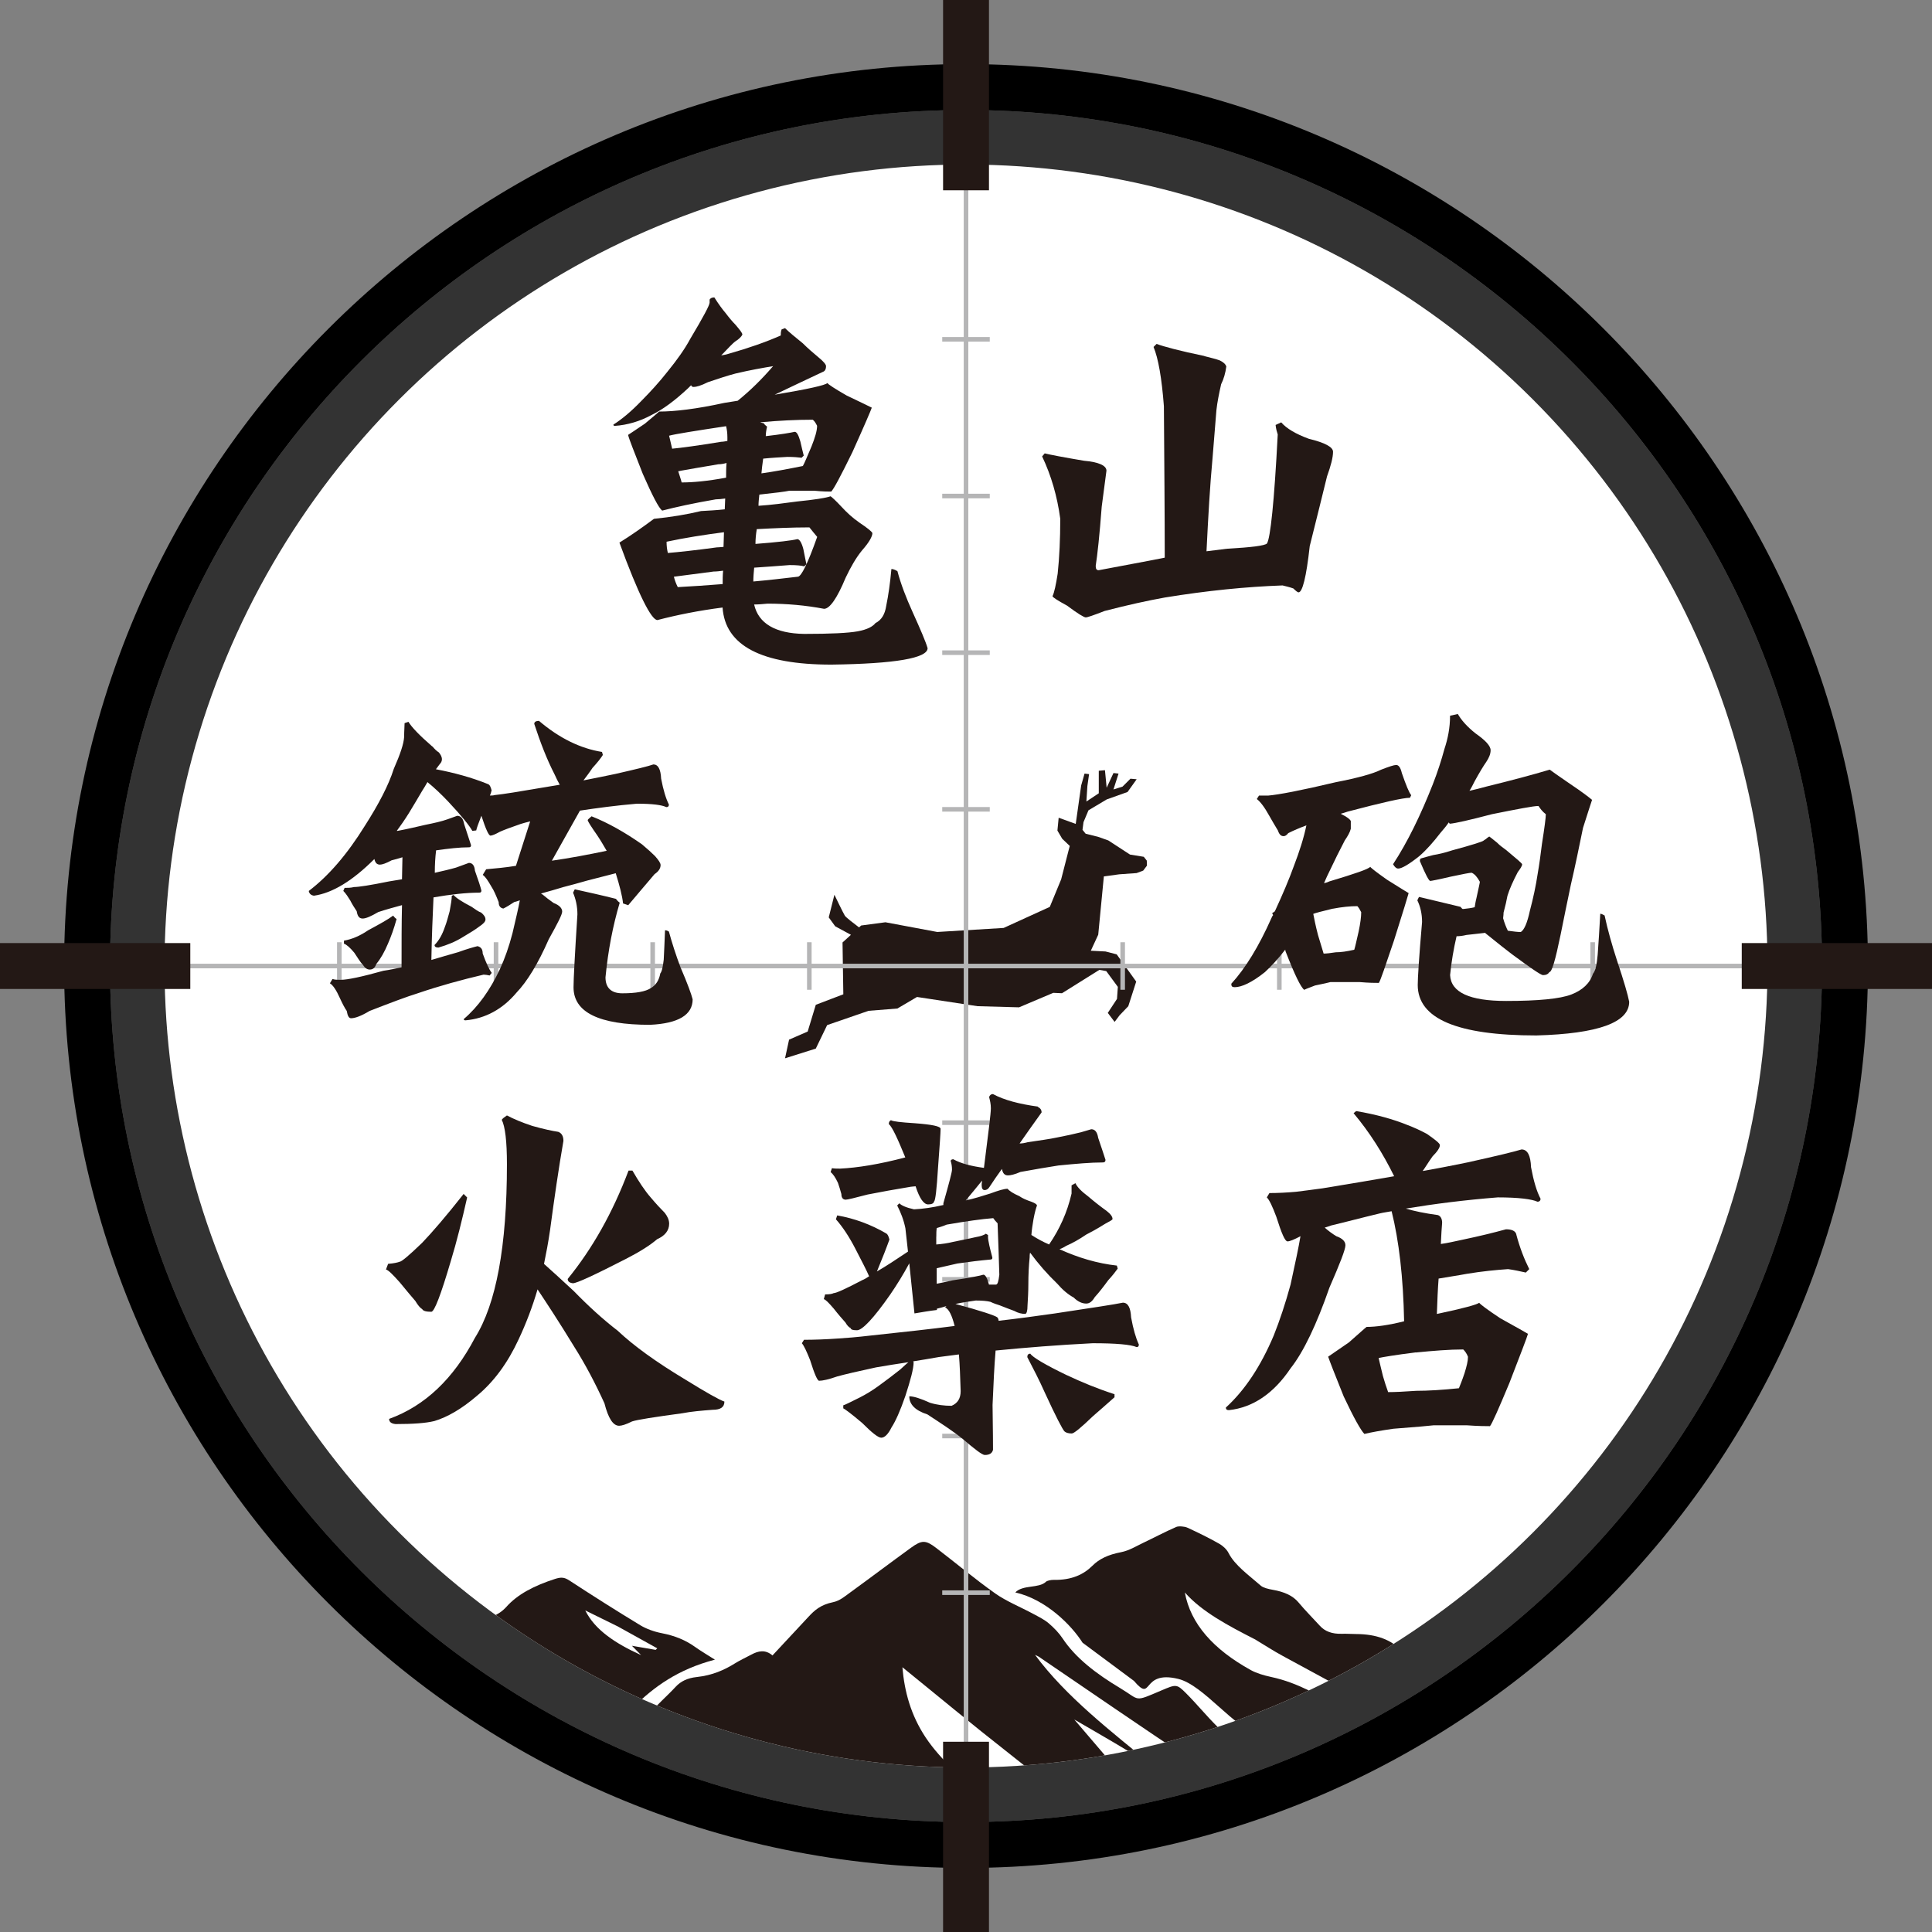 <?xml version="1.0" encoding="UTF-8"?>
<svg id="_レイヤー_2" data-name="レイヤー 2" xmlns="http://www.w3.org/2000/svg" xmlns:xlink="http://www.w3.org/1999/xlink" viewBox="0 0 388.13 388.13">
  <rect x="0" y="0" width="388.13" height="388.13" fill="#808080" stroke="none"/>
  <defs>
    <style>
      .cls-1 {
        clip-path: url(#clippath);
      }

      .cls-2 {
        fill: none;
      }

      .cls-2, .cls-3, .cls-4, .cls-5, .cls-6, .cls-7 {
        stroke-width: 0px;
      }

      .cls-3 {
        fill: #333;
      }

      .cls-4 {
        fill: #231815;
      }

      .cls-5 {
        fill: #000;
      }

      .cls-6 {
        fill: #b5b5b6;
      }

      .cls-7 {
        fill: #fff;
      }
    </style>
    <clipPath id="clippath">
      <circle class="cls-2" cx="194.07" cy="194.07" r="161.01" transform="translate(-80.39 194.07) rotate(-45)"/>
    </clipPath>
  </defs>
  <g id="_レイヤー_1-2" data-name="レイヤー 1">
    <g>
      <path class="cls-3" d="M194.07,22.1C99.24,22.1,22.1,99.24,22.1,194.07s77.14,171.97,171.97,171.97,171.97-77.14,171.97-171.97S288.89,22.1,194.07,22.1Z"/>
      <path class="cls-5" d="M194.07,12.88C94.16,12.88,12.88,94.16,12.88,194.07s81.28,181.19,181.19,181.19,181.19-81.28,181.19-181.19S293.98,12.88,194.07,12.88ZM22.1,194.07C22.1,99.24,99.24,22.1,194.07,22.1s171.97,77.14,171.97,171.97-77.14,171.97-171.97,171.97S22.1,288.89,22.1,194.07Z"/>
      <circle class="cls-7" cx="194.07" cy="194.07" r="161.01" transform="translate(-80.39 194.07) rotate(-45)"/>
      <g class="cls-1">
        <g>
          <path class="cls-4" d="M223.07,353.87c5.86,8.01,14.57,14.71,23.5,21.34-8.88-3.08-17.54-6.34-25.52-10.26-7.4-3.64-12.8-8.37-18.57-12.88-7.16-5.6-14.04-11.34-21.19-17.13.41,4.88,1.68,9.61,4.69,14.14,3.03,4.54,7.68,8.47,12.22,12.52-3.26-1.04-6.52-2.08-9.77-3.11-.03,1.72,2.15,5.03,5.25,6.89,4.79,2.87,9.68,5.71,14.92,8.27,7.42,3.62,15.19,6.96,22.81,10.43.76.34,1.5.71,2.07,1.25-5.83-1.88-11.65-3.77-18.04-5.83,2.07,1.2,3.7,2.18,5.4,3.11,1.77.97,3.58,1.91,5.44,2.82,1.84.89,3.76,1.73,5.48,2.78-4.28-1.19-8.68-2.23-12.81-3.6-9.93-3.3-20.04-6.45-29.5-10.21-9.37-3.72-17.04-8.72-23.38-14.44-.06-.06-.21-.08-.72-.26,1.33,3.65,1.19,7.31,5.83,10.13,2.81,1.71,4.91,3.87,7.46,5.76,5.24,3.88,11.69,6.93,18.11,9.98.53.25,1.06.5,1.47.95-1.91-.4-3.83-.77-5.72-1.2-12.09-2.72-23.98-5.69-34.54-10.36-1.16-.51-1.92-.47-3.13.09-3.98,1.84-8.12,3.55-12.2,5.5,3.6-.4,7.19-.81,11.3-1.26,5.35,6.58,13.21,12.17,22.85,16.92-5.01-.92-10.01-1.85-15.02-2.75-12.97-2.34-25.96-4.65-38.92-7-1.38-.25-2.53-.16-3.83.27-3.51,1.17-7.12,2.21-10.66,3.34-.98.32-1.6.19-2.51-.18-6.54-2.66-12.99-5.42-19.78-7.81-4.42-1.56-9.37-2.55-14.22-3.83,1.13-.37,2.25-.78,3.42-1.12,8.63-2.51,14.99-6.61,20.68-11.2,3.73-3.02,7.36-6.1,11.44-8.93,1.96-1.36,4.64-2.54,7.37-3.21,7.33-1.79,11.96-5.09,15.47-9.25,1.65-1.96,3.76-3.77,5.54-5.69.98-1.06,2.32-1.74,4.22-1.94,3.15-.34,5.55-1.42,7.73-2.78.99-.62,2.15-1.14,3.22-1.72,1.41-.76,2.8-1.08,4.26.16,2.47-2.65,4.85-5.21,7.24-7.77,1.18-1.27,2.4-2.41,4.94-2.93,1.33-.27,2.39-1.19,3.38-1.91,4.12-2.99,8.14-6.03,12.26-9.02,2.18-1.58,2.95-1.58,5.04.02,4,3.05,7.75,6.23,11.92,9.18,2.18,1.54,5.06,2.71,7.59,4.07,1.1.59,2.28,1.18,3.12,1.9,1.1.94,2.08,1.97,2.8,3.05,2.59,3.91,6.74,7.1,11.58,9.99,4.07,2.44,2.63,2.85,8.27.45,2.92-1.24,3.06-1.32,4.92.54,2.2,2.2,4.07,4.52,6.28,6.71.77.76,1.97,1.46,3.23,1.92,2.26.82,4.75,1.4,7.09,2.13,3.2,1,5.52,2.52,6.75,4.63.11.2.28.38.4.58,1.63,2.63,4.38,4.57,8.83,5.47,2.08.42,3.67,1.24,4.68,2.45,4.87,5.82,13.1,9.06,22.65,11.27,3.33.77,6.69,1.47,10.57,2.32-3.21.79-5.92,1.36-8.49,2.11-5.06,1.49-10.07,3.04-15.02,4.66-1.13.37-1.81.36-2.85-.05-7.68-3.08-13.78-7.22-20.29-11.11-5.31-3.16-8.29-7.18-11.97-10.96-2.97-3.05-6.47-5.83-10.42-8.44-10.47-6.93-20.69-14-31.01-21.01-.12-.08-.28-.14-.74-.36,6.19,8.37,15.17,15.29,23.83,22.4-2.7-1.62-5.38-3.25-8.09-4.85-2.78-1.64-5.6-3.26-7.86-4.57,2.13,2.49,4.66,5.45,7.25,8.48Z"/>
          <path class="cls-4" d="M306.05,342.62c-3.56-3.04-8.65-4.41-14.38-5.1-3.09-.37-5.41-1.46-7.14-3.05-1.02-.93-2.03-1.88-2.95-2.85-2.05-2.16-5.01-3.33-9.11-3.35-.95,0-1.9-.08-2.84-.05-2.06.07-3.47-.51-4.46-1.59-1.42-1.56-2.96-3.09-4.29-4.69-1.13-1.37-2.85-2.15-5.2-2.56-.86-.15-1.9-.4-2.37-.81-2.4-2.11-5.22-4.06-6.51-6.6-.35-.68-1.05-1.38-1.9-1.86-2.02-1.15-4.18-2.21-6.39-3.22-.53-.24-1.72-.34-2.19-.14-2.3,1-4.44,2.15-6.68,3.21-1.43.68-2.8,1.55-4.44,1.87-2.57.49-4.37,1.35-5.74,2.72-1.77,1.77-4.19,2.91-7.79,2.84-.53-.01-1.31.15-1.56.39-1.42,1.36-4.62.54-6.14,2.13,6.2,1.42,11.3,6.61,13.51,10.1l10.32,7.67c3.91,4.57,1.31-2.23,8.89-.4,5.21,1.26,11.32,10.1,16.56,11.31.42.1,11.89,1.71,12.31,1.64,2.31-.35,4.6-.75,6.95-1.14-3.21-2.43-6.33-4.79-9.45-7.15.1-.07.2-.13.3-.2,2.08.41,4.16.82,6.24,1.24-4.61-2.19-8.6-4.88-14.26-6.09-1.44-.31-2.93-.75-4.05-1.37-7.52-4.16-12.12-9.3-13.26-15.6,3.4,3.87,8.67,6.65,14.13,9.44,1.9,1.14,3.62,2.27,5.5,3.29,8.51,4.64,17.06,9.25,25.64,13.85.55.3,1.55.59,2.14.48,2.99-.55,5.92-1.23,9.09-1.91-2.73-1.76-5.27-3.4-7.96-5.12.81.28,1.5.51,2.16.76,2.94,1.11,5.85,2.24,8.81,3.33.66.24,1.55.49,2.23.41,2.33-.28,4.62-.71,7.06-1.11-.36-.31-.58-.51-.81-.71Z"/>
          <path class="cls-4" d="M101.64,322.91c2.3-2.64,5.73-4.37,9.83-5.7,1.24-.4,1.89-.36,2.88.28,4.69,3.06,9.44,6.08,14.31,9.03,1.16.7,2.73,1.28,4.29,1.58,2.69.52,4.82,1.43,6.63,2.72,1.22.87,2.58,1.67,4.04,2.6-7.44,1.94-12.31,5.51-16.34,9.52-10.78-2.22-16.72-7.18-20.72-13.33-.91,4.07-.98,8.1,1.27,11.92.93,1.57,2.94,2.96,4.81,4.23,1.85,1.26,4.14,2.26,6.15,3.33-5.46,4.53-12.25,7.1-19.76,9.14-2.77.75-5.23,1-8.07.36-2.45-.54-5.02-.88-7.99-1.39,9.66-2.85,10.45-8.14,11.23-13.58-2.01,1.89-3.8,3.68-5.76,5.41-3.43,3.01-7.85,5.29-13.58,6.45-.94.19-2.12.24-3.07.08-9.3-1.6-18.57-3.25-27.95-4.91.76-.36,1.7-.78,2.59-1.23,2.19-1.11,4.45-2.19,6.53-3.38,1.79-1.02,3.78-1.64,6.19-1.58,3.07.08,5.23-.83,7.15-2.18,3.2-2.26,6.47-4.49,9.76-6.7,1.09-.74,2.31-1.41,3.55-2.05,1.22-.64,2.56-.95,4-.18,1.18.64,1.86.05,2.44-.46,2.3-2.01,4.51-4.06,6.86-6.05.58-.49,1.51-.98,2.42-1.12,2.7-.43,4.85-1.22,6.31-2.82ZM123.94,326.66c-2.12-1.04-4.24-2.08-6.36-3.13,1.91,3.9,6.09,6.66,11.21,8.97-.57-.58-1.13-1.15-1.84-1.87,1.76.3,3.27.56,4.77.82l.32-.31c-2.63-1.45-5.26-2.91-8.1-4.49Z"/>
        </g>
      </g>
      <path class="cls-4" d="M158.52,208.86l3.74-1.63,1.63-5.37,5.53-2.11-.16-10.41,1.69-1.54-3.16-1.71-1.3-1.79,1.14-4.55s1.79,3.74,2.11,4.23c.24.35,1.93,1.65,2.84,2.33l.42-.38,4.88-.65,10.41,1.95,13.34-.81,9.27-4.23,2.28-5.53,1.46-5.69.27-1.02-1.52-1.45-.96-1.64.25-2.58,3.43,1.24,1.09-7.72.68-2.39.91.11-.34,2.39-.2,3.11,2.49-1.65v-4.53s1.24-.11,1.24-.11l.34,3.53,1.37-2.96,1.02.11-1.02,3.19,1.82-.57,1.59-1.59,1.25.11-1.83,2.56-4.18,1.49-3.67,2.19-1,2.38-.2,1.54.63.78,2.57.65,1.98.7,4.36,2.84,2.77.45.6.76.04,1.01-.75,1-1.33.5-3.5.25-3.08.42-1.13,11.71-1.49,3.22,2.95.15,2.25.58,3.92,5.47-1.59,4.94-1.75,1.83-1,1.33-1.37-1.81,1.85-2.81.17-2.42-2.33-3.17-1.38-.25-7.51,4.7-1.75-.08-6.88,2.91-8.34-.23-12.16-1.85-3.94,2.32-5.79.46-8.32,2.87-2.28,4.72-6.18,1.95.81-3.74Z"/>
      <g>
        <rect class="cls-6" x="33.05" y="193.61" width="322.03" height=".92"/>
        <g>
          <rect class="cls-6" x="319.5" y="189.29" width=".92" height="9.55"/>
          <rect class="cls-6" x="288.03" y="189.29" width=".92" height="9.55"/>
          <rect class="cls-6" x="256.55" y="189.29" width=".92" height="9.55"/>
          <rect class="cls-6" x="225.08" y="189.29" width=".92" height="9.55"/>
          <rect class="cls-6" x="162.13" y="189.29" width=".92" height="9.55"/>
          <rect class="cls-6" x="130.66" y="189.29" width=".92" height="9.55"/>
          <rect class="cls-6" x="99.19" y="189.29" width=".92" height="9.55"/>
          <rect class="cls-6" x="67.71" y="189.29" width=".92" height="9.55"/>
        </g>
      </g>
      <g>
        <rect class="cls-6" x="193.61" y="33.05" width=".92" height="322.02"/>
        <g>
          <rect class="cls-6" x="189.29" y="319.5" width="9.55" height=".92"/>
          <rect class="cls-6" x="189.29" y="288.03" width="9.55" height=".92"/>
          <rect class="cls-6" x="189.29" y="256.55" width="9.55" height=".92"/>
          <rect class="cls-6" x="189.29" y="225.08" width="9.55" height=".92"/>
          <rect class="cls-6" x="189.29" y="162.13" width="9.55" height=".92"/>
          <rect class="cls-6" x="189.29" y="130.66" width="9.55" height=".92"/>
          <rect class="cls-6" x="189.29" y="99.19" width="9.55" height=".92"/>
          <rect class="cls-6" x="189.29" y="67.71" width="9.55" height=".92"/>
        </g>
      </g>
      <g>
        <path class="cls-4" d="M152.55,99.35c-.09.87-.17,1.56-.17,2.26,2.6-.17,5.2-.52,7.8-.87,3.47-.35,5.72-.7,6.68-1.04.26.17,1.04.87,2.25,2.17,1.04,1.13,2.17,2.17,3.55,3.13,1.56,1.04,2.43,1.74,2.6,2.09,0,.7-.69,1.91-2.08,3.48-1.21,1.48-2.25,3.3-3.29,5.48-1.73,4.17-3.21,6.26-4.34,6.26-3.64-.7-7.46-1.04-11.36-1.04-.95.09-1.82.17-2.69.17.87,3.82,4.25,5.82,10.06,5.91,5.29,0,8.84-.17,10.75-.52,1.91-.35,3.03-.96,3.56-1.65,1.21-.61,1.91-1.74,2.17-3.48.43-2.09.78-4.52,1.04-7.39.35,0,.78.17,1.21.44.69,2.61,1.73,5.3,3.03,8.17,1.65,3.65,2.69,6.08,3.03,7.3,0,2-6.5,3.13-19.34,3.3-14.05,0-21.33-3.82-21.85-11.47-4.77.61-9.1,1.48-13.09,2.52-1.21,0-3.82-5.13-7.63-15.56,2.25-1.39,4.6-3.04,6.94-4.78,3.47-.35,6.59-.87,9.45-1.56,1.56-.09,3.21-.17,4.77-.35,0-.7.09-1.48.09-2.17-.69.09-1.39.17-1.91.17-4.51.78-8.06,1.56-10.75,2.26-.69-.52-1.99-3.04-3.9-7.39-1.73-4.43-2.78-7.04-2.95-7.82.43-.26,1.56-1.04,3.38-2.26,1.65-1.39,2.6-2.17,2.86-2.43,3.12,0,7.54-.52,13.09-1.74.87-.17,1.82-.26,2.69-.43,2.6-2.09,4.94-4.43,7.11-6.95-2.08.35-4.59.78-7.54,1.48-1.65.43-3.47,1.04-5.55,1.74-1.39.7-2.34.96-2.86.96-.26,0-.43-.09-.52-.35-.26.26-.43.43-.61.61-2.6,2.43-5.03,4.26-7.37,5.39-2.25,1.22-4.77,2-7.37,2.17-.17,0-.26-.09-.26-.26,1.65-1.04,3.56-2.61,5.64-4.78,1.82-1.83,3.56-3.74,5.2-5.82,1.91-2.35,3.47-4.52,4.59-6.61,2.6-4.35,3.9-6.78,3.9-7.3v-.61c.17-.26.43-.43.95-.43.87,1.39,1.65,2.43,2.25,3.13.78,1.04,1.47,1.83,1.99,2.35.87,1.04,1.39,1.65,1.39,2-.17.35-.61.87-1.47,1.39-.35.26-1.3,1.22-2.78,2.78.52-.09,1.04-.17,1.56-.35,3.99-1.13,7.46-2.35,10.4-3.65,0-.35,0-.7.17-1.22l.69-.26c.87.87,2.08,1.83,3.56,3.04,1.04,1.04,2.17,2,3.21,2.87.95.78,1.47,1.39,1.47,1.74,0,.52-.17.87-.43,1.04-3.47,1.65-6.68,3.13-9.54,4.52-.17.09-.35.17-.35.17,6.68-1.13,10.23-1.91,10.58-2.35.17.26,1.47,1.13,3.9,2.52,2.95,1.39,4.68,2.26,5.03,2.43-.17.52-1.47,3.56-3.9,8.95-2.34,4.78-3.73,7.39-4.25,7.91-.52,0-1.65,0-3.38-.17h-5.03c-.78.17-2.78.43-6.07.78ZM145.44,106.92c-3.99.52-7.89,1.13-11.53,1.91,0,.87.09,1.56.26,2.26,2.08-.17,5.38-.52,9.88-1.13.52,0,.95-.09,1.3-.09,0-.87.09-1.91.09-2.96ZM144.92,88.75c.35,0,.78-.09,1.21-.17v-.7c0-.87-.09-1.56-.26-2.26-6.33.96-10.14,1.56-11.45,1.91.17.7.35,1.56.61,2.61,1.82-.17,5.12-.61,9.88-1.39ZM145.27,114.65c-.69.09-1.3.17-1.91.17-3.3.43-5.9.78-7.98,1.04.17.7.43,1.39.78,2.09,2.95-.17,5.9-.35,9.02-.61,0-.87,0-1.74.09-2.69ZM145.96,93.01c-.61.17-1.13.26-1.65.26-3.12.52-5.64.96-7.54,1.3-.26.09-.43.09-.52.09.26.87.52,1.56.69,2.26,2.25,0,5.2-.26,8.93-.96,0-.96,0-1.91.09-2.96ZM152.03,106.31c-.17,1.04-.26,2-.26,2.96,4.6-.35,7.37-.7,8.41-.96.43,0,.87.7,1.21,2,.26,1.22.43,2.26.61,3.04l-.43.43c-.61-.17-1.56-.26-2.95-.26-2.17.17-4.51.35-7.11.52-.09.96-.17,1.91-.17,2.78,2.95-.26,5.98-.61,8.93-.96.69,0,1.99-2.61,3.9-8-.43-.52-.95-1.13-1.56-1.91-3.64,0-7.2.17-10.58.35ZM152.72,84.84c.26.09.52.17.69.17.17.26.43.52.69.7-.17.7-.26,1.39-.26,1.91,3.12-.35,5.03-.69,5.81-.87.43,0,.78.7,1.13,1.91.26,1.22.52,2.17.69,2.87l-.43.43c-.69-.09-1.65-.17-2.86-.17-1.56.09-3.12.17-4.86.35-.17,1.04-.26,2.09-.35,2.96,2.52-.35,5.29-.87,8.32-1.48.35-.61.87-1.91,1.73-3.91.69-1.74,1.13-3.13,1.13-4.17-.26-.52-.52-.96-.87-1.22-3.29,0-6.76.17-10.58.52Z"/>
        <path class="cls-4" d="M241.94,71.54c1.39.35,2.43.61,3.12.87.69.35,1.13.7,1.3,1.22-.17,1.3-.52,2.52-1.04,3.56-.43,1.91-.78,3.65-.95,5.22-.17,2.09-.43,5.3-.78,9.65-.52,5.56-.87,11.82-1.21,18.69,1.39-.17,2.77-.35,4.16-.52,4.85-.26,7.54-.61,7.98-1.04.69-1.04,1.47-8.34,2.17-21.91-.17-.52-.35-1.13-.43-1.91l1.13-.52c1.04,1.22,2.95,2.35,5.55,3.3,3.21.78,4.86,1.65,4.86,2.61,0,1.13-.43,2.78-1.21,4.95-.87,3.48-1.99,8.17-3.47,13.99-.69,6.26-1.47,9.3-2.25,9.3-.17,0-.52-.26-1.04-.78-.69-.26-1.47-.43-2.17-.61-7.28.26-15.17,1.04-23.67,2.43-3.38.61-7.37,1.48-12.05,2.69-2.25.87-3.47,1.3-3.82,1.3s-1.65-.78-3.73-2.35c-1.91-1.04-2.86-1.65-2.95-1.91.35-.7.69-2.26,1.04-4.52.35-3.3.52-6.95.52-11.04-.61-4.52-1.82-8.69-3.64-12.52l.52-.61c1.04.26,3.73.78,7.89,1.48,2.95.26,4.51.96,4.51,2-.17,1.39-.52,3.83-.95,7.21-.43,5.74-.87,9.74-1.21,11.91,0,.61.17.87.61.87,4.51-.87,8.93-1.65,13.26-2.52,0-8.61-.09-18.78-.17-30.42-.43-5.65-1.13-9.65-2.08-11.91l.61-.61c1.39.52,4.6,1.39,9.62,2.43Z"/>
      </g>
      <g>
        <path class="cls-4" d="M93.85,240.56c-1.04,4.59-2.08,8.84-3.3,12.83-1.99,6.76-3.29,10.14-3.9,10.14-1.04,0-1.65-.17-1.82-.52-.43-.26-.87-.78-1.39-1.65-.78-.87-1.82-2.17-3.12-3.73-1.39-1.56-2.25-2.43-2.78-2.6l.43-1.13c1.13-.09,1.91-.26,2.34-.43.35,0,1.82-1.21,4.51-3.81,1.99-2.08,4.77-5.29,8.32-9.8l.69.69ZM106.86,226.17c2.43.69,4.16,1.04,5.29,1.21.69.26,1.04.87,1.04,1.82-.95,5.46-1.82,11.44-2.69,17.95-.35,2.43-.78,4.68-1.21,6.76,1.56,1.39,3.56,3.21,5.98,5.46,2.95,3.03,5.9,5.72,8.84,7.98,3.12,2.95,7.63,6.24,13.7,9.88,4.08,2.52,6.68,3.99,7.72,4.34,0,1.13-.78,1.65-2.34,1.65-2.25.17-4.34.35-6.07.69-5.72.78-9.1,1.3-10.14,1.65-1.21.61-2.08.87-2.6.87-1.21,0-2.17-1.47-2.95-4.51-1.82-3.99-3.82-7.8-6.07-11.36-3.12-5.12-5.64-8.93-7.37-11.53-1.04,3.56-2.34,6.94-3.81,10.06-2.17,4.68-4.94,8.5-8.41,11.36-3.03,2.6-5.9,4.25-8.5,5.03-1.73.43-4.34.61-7.8.61-.87-.09-1.3-.43-1.3-1.04,7.2-2.6,12.92-8.06,17.25-16.3,4.25-6.76,6.42-18.38,6.42-34.86,0-4.59-.35-7.54-1.04-8.93.17-.26.52-.52,1.04-.87,1.3.69,2.95,1.39,5.03,2.08ZM127.06,235.18c1.3,2.25,2.51,4.08,3.73,5.46.95,1.13,1.91,2.17,2.77,3.03.52.69.87,1.39.87,2.17,0,1.39-.87,2.43-2.43,3.12-1.39,1.21-3.47,2.51-6.16,3.9-6.42,3.29-9.97,4.94-10.75,4.94-.69-.09-1.04-.35-1.04-.87,4.94-6.07,9.02-13.27,12.22-21.76h.78Z"/>
        <path class="cls-4" d="M208.47,222.35c.52.26.78.61.78,1.13-1.56,2.17-3.03,4.25-4.42,6.24.52,0,1.04-.09,1.65-.26,2.34-.35,4.34-.61,5.9-.95,1.82-.35,3.38-.69,4.77-1.04l2.08-.61c.78,0,1.21.61,1.39,1.73.69,2.08,1.21,3.55,1.47,4.42,0,.35-.17.52-.52.52-2.43,0-5.37.26-8.93.61-2.25.35-4.77.78-7.63,1.3-1.21.52-2,.69-2.52.69-.69,0-1.04-.43-1.21-1.3-.87,1.21-1.73,2.43-2.51,3.64-.26.43-.61.61-.95.61-.43,0-.61-.35-.61-1.04,0-.35.09-.61.09-.87-1.21,1.47-2.25,2.78-3.29,3.99,1.65-.35,3.29-.87,4.94-1.39,1.65-.61,2.77-.95,3.47-.95.35.43,1.13.95,2.34,1.47.61.43,1.39.78,2.43,1.13.69.26,1.13.52,1.13.78-.17.43-.43,1.3-.69,2.69-.17,1.04-.35,2.08-.43,3.21,1.21.78,2.34,1.39,3.56,1.91,2.08-3.03,3.64-6.42,4.51-10.23v-1.65l.78-.43c.35.78,1.21,1.65,2.6,2.69,1.21,1.04,2.43,1.99,3.64,2.86.78.61,1.21,1.13,1.21,1.65,0,.17-.52.43-1.47.95-1.65,1.04-2.95,1.73-3.81,2.17-1.39.95-2.78,1.73-3.99,2.25-.43.26-.87.52-1.39.69,3.81,1.73,7.63,2.86,11.53,3.29l.17.61c-.43.61-1.04,1.39-1.91,2.34-.95,1.3-1.82,2.43-2.69,3.38-.52.87-1.04,1.3-1.73,1.3-.78,0-1.65-.35-2.51-1.21-1.13-.61-2.25-1.56-3.3-2.78-1.99-1.91-3.81-3.99-5.46-6.24-.09.35-.09.69-.09.95-.17,1.65-.26,3.47-.26,5.37,0,1.56-.09,3.03-.17,4.34,0,1.04-.17,1.56-.43,1.65-.69,0-1.47-.17-2.25-.61-.69-.26-1.65-.61-2.95-1.13-.52-.17-1.13-.35-1.82-.69-.69-.17-1.65-.26-2.95-.26-1.13.17-2.51.35-4.08.69,5.2,1.39,7.98,2.34,8.41,2.69.17.17.26.43.26.69,3.82-.43,7.63-.95,11.27-1.47,7.46-1.13,12.05-1.82,13.7-2.17,1.04,0,1.56,1.04,1.65,2.95.43,2.34.95,4.16,1.56,5.46,0,.35-.17.52-.43.52-1.21-.52-4.16-.78-8.84-.78-6.94.35-13.44.87-19.51,1.47-.26,3.03-.43,6.68-.61,10.92,0,1.99.09,5.03.09,9.02-.17.69-.69,1.04-1.65,1.04-.52,0-1.99-1.13-4.42-3.21-1.91-1.56-4.34-3.12-7.11-4.94-2.43-.78-3.64-2-3.64-3.64.87,0,2.25.43,4.16,1.3,1.39.43,2.86.61,4.34.61,1.21-.52,1.82-1.47,1.82-2.95-.09-2.86-.17-5.29-.35-7.37-1.39.17-2.77.35-3.99.52-1.91.35-3.64.61-5.2.87l.09.17c0,1.3-.61,3.55-1.65,6.76-1.04,3.03-1.99,5.12-2.78,6.33-.69,1.39-1.39,2.08-2.08,2.08-.61,0-1.91-1.04-3.81-2.95-2.25-1.91-3.56-2.86-3.81-2.95v-.61c.35-.09,1.39-.61,3.29-1.56,1.21-.61,2.51-1.39,3.81-2.34,1.56-1.13,3.03-2.25,4.34-3.29.69-.61,1.21-1.13,1.65-1.47-2.34.35-4.51.69-6.5,1.04-3.64.78-6.24,1.39-7.8,1.82-1.73.61-2.95.87-3.64.87-.35,0-.95-1.39-1.82-4.16-.69-1.73-1.21-2.86-1.65-3.38l.43-.69c2.08,0,4.42-.09,6.85-.26,1.47-.09,3.73-.26,6.68-.61,6.5-.69,12.05-1.3,16.73-1.91-.52-2.08-1.13-3.38-1.91-3.73l.26-.26c-.87.26-1.47.43-1.91.52v.26c-1.47.17-2.95.43-4.51.69-.35-3.38-.69-6.76-1.04-10.06-1.21,2.25-2.51,4.34-3.81,6.24-3.38,4.85-5.64,7.2-6.68,7.2-.78,0-1.21-.09-1.3-.43-.35-.17-.69-.52-1.04-1.13-.61-.69-1.39-1.56-2.34-2.78-1.04-1.21-1.65-1.82-2-1.91l.26-.95c.87,0,1.39-.09,1.73-.26.52,0,2.43-.87,5.72-2.6.43-.17.87-.43,1.39-.78-.52-1.21-1.47-3.03-2.77-5.55-1.21-2.34-2.51-4.34-3.9-5.9l.26-.78c3.47.61,6.76,1.82,9.88,3.64.26.17.43.52.61,1.21-.17.52-.52,1.39-1.04,2.77-.69,1.65-1.13,2.86-1.47,3.64,1.82-1.04,3.9-2.43,6.24-3.99-.17-1.56-.35-3.12-.52-4.68-.35-1.73-.95-3.21-1.65-4.59l.43-.43c.43.43,1.39.87,2.95,1.21,1.73-.09,3.73-.35,5.9-.87v-.35c1.13-3.99,1.73-6.24,1.73-6.76,0-.61-.09-1.21-.26-1.73,0-.17.17-.35.52-.35,1.56.87,3.64,1.39,6.16,1.73.87-6.94,1.39-10.92,1.39-11.96,0-.87-.17-1.56-.35-2.25.09-.35.35-.61.78-.61,2.25,1.21,5.29,2,9.02,2.51ZM178.56,225.82c0-.35.09-.61.43-.78.35.26,2,.43,4.77.61,3.47.26,5.2.61,5.2,1.13,0,.69-.17,3.29-.52,7.89-.26,4.25-.52,6.5-.78,6.68-.09.43-.52.61-1.21.61-.87,0-1.73-1.21-2.51-3.64-.35,0-.69.09-.95.09-3.12.52-6.07,1.04-8.67,1.56-2.6.69-4.08,1.04-4.42,1.04-.52,0-.87-.35-.87-1.13-.17-.69-.43-1.47-.69-2.25-.52-1.13-1.04-1.82-1.47-2.17l.26-.78c.52.09,1.04.09,1.65.09,3.47-.17,7.89-.87,13.09-2.25-1.56-3.81-2.6-6.07-3.29-6.68ZM188.09,248.45v1.56c1.21-.09,2.34-.26,3.38-.52,1.56-.35,3.12-.61,4.51-.95,1.04-.17,1.73-.43,2.08-.69l.43.26v.43c0,.35.09.87.26,1.65.35,1.56.61,2.34.61,2.51,0,.26-.17.35-.52.35-1.91.17-4.08.43-6.5.78-1.39.35-2.78.61-4.16.95v3.12c.78-.17,1.82-.35,3.21-.69,3.56-.52,5.64-.95,6.16-1.13.43,0,.78.69,1.13,1.99h1.39c.35,0,.52-.61.69-1.99-.09-2.6-.17-6.07-.35-10.32-.43-.43-.69-.78-.87-1.04-2.25.17-5.38.61-9.36,1.3-.78.35-1.47.52-1.99.69-.09.52-.09,1.13-.09,1.73ZM214.36,276.28c2.95,1.39,6.07,2.69,9.54,3.81v.61c-1.56,1.39-2.95,2.6-4.34,3.81-2.43,2.34-3.81,3.47-4.25,3.47-.69,0-1.21-.17-1.47-.43-.35-.35-1.73-2.95-3.99-7.89-1.04-2.34-2.25-4.68-3.47-7.02,0-.43.17-.69.61-.69.43.69,2.86,2.17,7.37,4.34Z"/>
        <path class="cls-4" d="M304.62,248.02c.69,2.6,1.56,4.86,2.6,6.94l-.69.69c-1.13-.26-2.34-.52-3.56-.69-2.43.17-5.2.43-8.32.95-1.82.35-3.73.61-5.64.95-.17,2.17-.26,4.51-.35,7.11,5.37-1.13,8.15-1.91,8.5-2.25.26.35,1.65,1.39,4.25,3.12,3.3,1.82,5.12,2.86,5.55,3.12-.17.69-1.47,3.99-3.73,9.88-2.17,5.2-3.47,8.15-3.9,8.67-.69,0-2.25,0-4.6-.17h-6.76c-.78.09-3.47.35-8.06.69-2.43.35-4.34.69-5.81,1.04-.69-.69-2.08-3.12-4.16-7.54-1.82-4.51-2.86-7.2-3.12-7.98.52-.35,1.91-1.3,4.16-2.86,2.08-1.82,3.21-2.86,3.56-3.12,1.91,0,4.42-.35,7.54-1.13-.17-8.84-1.04-16.21-2.51-22.11-.87.17-1.65.26-2.34.43-3.64.87-6.85,1.73-9.8,2.43-.52.17-.95.35-1.3.43.69.61,1.47,1.21,2.34,1.73,1.21.43,1.82,1.04,1.82,1.82,0,.87-1.13,3.73-3.21,8.5-2.6,7.46-5.2,12.92-7.8,16.21-3.38,5.03-7.54,7.89-12.4,8.41-.43,0-.61-.17-.61-.52,3.81-3.47,7.02-8.32,9.62-14.48,1.21-3.03,2.34-6.42,3.38-10.23.95-4.34,1.65-7.63,1.99-9.71-1.3.69-2.17,1.04-2.6,1.04-.52,0-1.21-1.65-2.25-4.94-.78-2.08-1.39-3.38-1.91-3.9l.52-.87c1.65,0,3.47-.09,5.38-.26,1.21-.17,2.95-.35,5.29-.69,5.72-.95,10.49-1.73,14.39-2.43-2.25-4.59-4.94-8.84-8.15-12.66l.52-.43c4.08.69,7.46,1.65,10.23,2.77,1.39.52,2.69,1.13,3.99,1.82,1.73,1.21,2.6,1.91,2.6,2.25,0,.52-.52,1.3-1.47,2.25-.87,1.21-1.47,2.25-1.99,2.95,3.03-.52,6.07-1.13,9.02-1.73,5.9-1.3,9.45-2.17,10.84-2.6,1.21,0,1.82,1.21,1.91,3.56.52,2.78,1.13,4.86,1.91,6.33,0,.43-.26.61-.61.61-1.13-.52-3.81-.87-7.98-.87-6.59.52-12.74,1.3-18.47,2.25,1.73.52,3.82.95,6.42,1.3.52.17.87.69.87,1.56-.09.95-.17,2.34-.26,4.25,1.3-.17,2.77-.52,4.42-.87,3.29-.69,6.16-1.39,8.67-2.08,1.21,0,1.91.35,2.08,1.04ZM284.42,271.69c-4.16.52-6.68.95-7.46,1.13.17.69.43,1.91.87,3.64.35,1.21.69,2.25,1.04,3.21,1.39,0,3.21-.09,5.64-.26,2.34,0,5.2-.17,8.58-.52.17-.43.61-1.47,1.13-3.03.43-1.39.69-2.43.69-3.29-.26-.69-.61-1.13-.95-1.47-2.77,0-5.98.26-9.54.61Z"/>
      </g>
      <path class="cls-4" d="M86.87,149.95c.43.52.87.95,1.3,1.21.35.43.61.87.61,1.39,0,.35-.17.69-.43.95-.26.35-.52.69-.78,1.04,3.64.69,7.2,1.65,10.58,3.03.26.17.43.52.61,1.21-.09.35-.17.69-.35,1.04.35,0,.69,0,.95-.09.87-.09,2.08-.26,3.73-.52,3.64-.61,6.76-1.13,9.36-1.56-.35-.61-.69-1.3-1.04-2.08-1.56-3.03-2.86-6.42-4.08-10.14,0-.35.26-.61.95-.61,4.07,3.47,8.32,5.55,12.66,6.24l.17.61c-.43.69-1.13,1.56-2.08,2.6-.69,1.04-1.3,1.82-1.82,2.51,2.25-.43,4.34-.87,6.42-1.3,4.16-.95,6.68-1.56,7.63-1.91.95,0,1.47.95,1.56,2.86.43,2.25.95,3.99,1.56,5.2,0,.35-.17.52-.52.52-.87-.43-2.77-.69-5.9-.69-4.16.35-7.98.87-11.45,1.39l-5.64,10.06c3.64-.52,7.28-1.21,11.01-1.99-.61-1.04-1.21-2.08-1.91-3.12-1.21-1.73-1.82-2.69-1.91-3.03,0-.09.26-.35.78-.78,3.29,1.3,6.68,3.21,10.14,5.64,1.13.95,1.99,1.73,2.6,2.34.69.78,1.13,1.39,1.13,1.82,0,.69-.43,1.3-1.21,1.82-1.04,1.21-1.82,2.17-2.43,2.86-.95,1.13-1.91,2.25-2.86,3.38l-1.04-.35c-.17-1.56-.69-3.56-1.47-6.07-1.73.43-3.64.95-5.72,1.47-1.82.52-3.38.95-4.77,1.3-1.39.43-2.95.87-4.51,1.3.09.09.17.17.26.17.61.52,1.39,1.13,2.25,1.73,1.13.43,1.73,1.04,1.73,1.73,0,.61-.95,2.43-2.69,5.55-2.17,4.94-4.34,8.5-6.5,10.75-2.77,3.3-6.24,5.2-10.23,5.55-.26,0-.35-.09-.35-.26,2.86-2.43,5.29-5.81,7.28-10.06.95-2.08,1.82-4.51,2.51-7.2.69-2.95,1.21-5.12,1.47-6.59-.43.17-.78.26-1.13.35-.78.52-1.47.95-2.17,1.3-.61-.09-.95-.52-.95-1.3-.52-1.3-.95-2.34-1.47-3.12-.69-1.21-1.21-1.99-1.73-2.34l.69-1.13c1.91-.17,3.9-.35,5.98-.69l2.86-8.93c-.69.17-1.39.35-1.91.52-2,.69-3.38,1.21-4.16,1.56-.95.52-1.56.78-1.91.78s-.95-1.3-1.82-3.99c-.61,1.56-.95,2.51-1.04,2.95l-.78.09c-.52-.95-2.08-2.95-4.86-5.9-1.39-1.47-2.77-2.77-4.16-3.9-.35.61-.69,1.21-1.04,1.73-.87,1.47-1.73,2.95-2.69,4.51-.87,1.39-1.65,2.51-2.43,3.56h.17c2.25-.43,4.07-.87,5.55-1.21,1.73-.35,3.29-.69,4.51-1.13l1.91-.69c.78,0,1.21.61,1.39,1.65.69,2.08,1.13,3.47,1.39,4.25,0,.35-.17.43-.43.43-1.91,0-4.08.26-6.59.61-.17,1.39-.26,2.86-.26,4.51,1.56-.35,3.03-.69,4.25-1.04l2.6-.95c.69,0,1.13.52,1.21,1.56.69,1.91,1.13,3.29,1.3,3.99,0,.35-.17.43-.43.43-2.6,0-5.72.35-9.19.95-.17,3.64-.35,7.89-.43,12.57,1.73-.52,3.55-1.04,5.37-1.56,1.91-.69,3.21-1.04,3.9-1.21.69.17,1.04.61,1.04,1.47.69,1.91,1.3,3.21,1.82,3.9l-.43.52c-.43-.09-.87-.17-1.21-.17-4.42,1.04-8.84,2.25-13.18,3.73-2.25.69-5.46,1.91-9.71,3.56-1.73,1.04-2.95,1.47-3.73,1.47-.43,0-.69-.43-.87-1.47-.43-.61-.87-1.47-1.39-2.6-.69-1.56-1.39-2.6-1.99-2.95l.52-.87c.43.17.95.17,1.65.17,1.39,0,4.25-.61,8.58-1.82,1.21-.17,2.43-.43,3.64-.69,0-4.68,0-8.84.09-12.49-1.56.43-3.21.87-4.77,1.39-1.47.87-2.51,1.3-3.12,1.3-.69,0-1.04-.43-1.21-1.47-.52-.78-.95-1.47-1.3-2.17-.43-.69-.87-1.39-1.39-1.91l.26-.61c.61,0,1.21,0,1.91-.17.87,0,3.21-.35,7.02-1.13.87-.17,1.73-.26,2.6-.43,0-1.56.09-3.03.09-4.42-.78.26-1.47.43-2.17.61-1.13.61-1.91.87-2.34.87-.61,0-.95-.35-1.13-1.13-4.34,4.34-8.41,6.85-12.14,7.37-.61-.09-.95-.43-1.04-.95,3.99-3.03,7.72-7.37,11.27-13.09,2.77-4.34,4.77-8.15,5.81-11.44,1.3-2.95,2-5.03,2.08-6.42,0-1.21.09-2.08.09-2.77l.78-.26c.61,1.04,2.17,2.69,4.77,4.94ZM79.67,184.64c-.52,1.91-1.13,3.56-1.73,4.94-.69,1.65-1.47,3.03-2.34,4.07-.26.78-.69,1.13-1.3,1.13-.52,0-.95-.26-1.39-.95-.52-.52-1.04-1.39-1.73-2.43-.87-1.04-1.56-1.65-2.08-1.82v-.61c1.56-.26,3.21-.95,4.86-2.08,2.25-1.21,3.99-2.17,5.03-2.95.17.26.43.52.69.69ZM94.67,182.12c.87.61,1.47,1.04,1.99,1.21.52.43.87.87.87,1.39,0,.43-.43.87-1.21,1.39-.78.61-1.91,1.3-3.38,2.17-1.39.87-3.03,1.56-4.86,2.08-.52,0-.78-.17-.78-.52.87-.87,1.56-2.08,2.08-3.64.35-.87.61-1.91.95-3.12.26-1.39.43-2.43.43-3.12l.35-.17c.52.61,1.73,1.39,3.56,2.34ZM123.72,180.56c.26.35.52.61.78.78-1.39,4.68-2.34,9.62-2.86,15,0,2.08,1.13,3.21,3.38,3.21,2.77,0,4.68-.35,5.72-1.04,1.04-.61,1.65-1.56,1.91-2.95.35-.43.52-1.39.69-2.77.09-1.65.17-3.64.26-5.9.26,0,.52.09.78.26.61,2.25,1.39,4.68,2.34,7.2,1.39,3.21,2.17,5.38,2.43,6.41,0,3.12-2.86,4.86-8.58,5.12-10.23,0-15.35-2.51-15.35-7.54,0-1.65.26-6.5.78-14.65,0-1.65-.35-3.12-.87-4.34.09-.17.17-.43.35-.69,2.78.61,5.46,1.21,8.24,1.91Z"/>
      <path class="cls-4" d="M281.6,155.24c.87,2.51,1.47,3.99,1.91,4.51l-.26.52c-1.39,0-5.55.95-12.48,2.77-.52.17-1.04.35-1.39.43.09.09.17.17.26.17,1.04.52,1.56.95,1.73,1.3v1.56c-.17.69-.61,1.47-1.21,2.34-.87,1.65-2.08,4.07-3.56,7.2-.26.52-.43,1.04-.61,1.39.35-.09.69-.17,1.04-.35,5.2-1.56,7.98-2.51,8.24-2.95.17.26,1.3,1.13,3.38,2.6,2.51,1.56,3.99,2.51,4.34,2.69-.17.61-1.13,3.82-2.95,9.54-1.73,5.12-2.69,7.98-3.03,8.5-.69,0-1.99,0-3.9-.17h-5.81c-.35.09-1.39.35-3.12.69-.87.35-1.65.61-2.17.87-.69-.52-1.91-3.03-3.64-7.46-.09-.17-.17-.43-.17-.61-1.47,1.91-2.86,3.38-4.08,4.51-2.6,2.08-4.68,3.03-6.07,3.03-.52,0-.69-.17-.69-.69,2.86-3.12,5.55-7.54,8.06-13.18.09-.17.17-.43.35-.61-.09-.17-.17-.26-.17-.43.17-.09.35-.17.52-.35,1.56-3.38,2.86-6.42,3.82-9.1,1.13-2.95,1.99-5.64,2.51-8.15-1.39.52-2.6,1.04-3.64,1.56-.35.43-.61.61-.95.61-.52,0-.87-.35-1.13-1.13-.61-1.04-1.21-1.99-1.73-2.95-.95-1.73-1.82-2.86-2.51-3.38l.43-.69h1.82c2.08-.17,6.68-1.04,13.61-2.69,4.51-.87,7.54-1.73,9.1-2.51,1.56-.61,2.6-.95,3.03-.95.52,0,.87.52,1.13,1.56ZM267.73,182.55c-2.17.52-3.47.87-3.9,1.04.17.87.43,2.25.95,4.25.43,1.39.78,2.6,1.13,3.73.52,0,1.39-.09,2.43-.26,1.04,0,2.25-.17,3.73-.52.17-.52.43-1.73.87-3.64.35-1.65.52-2.95.52-3.9-.26-.52-.52-.95-.78-1.21-1.47,0-3.12.17-4.94.52ZM300.85,169.38c.52.52,1.13.95,1.73,1.39,2.08,1.73,3.21,2.69,3.21,2.86,0,.35-.35.87-.87,1.56-.95,1.82-1.65,3.38-2.08,4.77-.17.95-.43,2.08-.78,3.38,0,.52-.09.95-.09,1.13.26.95.61,1.82.95,2.51,1.21.17,2.08.26,2.6.26.69-.43,1.3-1.82,1.82-4.25.69-2.6,1.21-5.03,1.56-7.37.35-1.99.61-3.99.87-6.07.52-3.29.78-5.29.78-5.98-.69-.52-1.13-1.13-1.47-1.65-1.04,0-4.16.61-9.36,1.65-4.59,1.21-7.37,1.82-8.41,1.91-.09,0-.17-.09-.26-.26-.52.78-1.13,1.47-1.65,2.08-1.47,1.91-2.86,3.47-4.25,4.68-2.17,1.73-3.56,2.51-4.25,2.51-.35,0-.69-.26-1.04-.87,2.95-4.51,5.55-9.88,7.98-16.04.95-2.43,1.73-4.85,2.34-7.11.69-2.08,1.13-4.25,1.13-6.68l1.56-.35c.69,1.21,1.82,2.51,3.56,3.9,1.99,1.39,3.03,2.51,3.03,3.38,0,.78-.35,1.56-.87,2.34-.61.87-1.39,2.17-2.34,3.9-.35.69-.69,1.39-1.04,1.91,1.13-.26,2.25-.52,3.47-.87,4.94-1.21,9.19-2.34,12.66-3.38.35.26,1.65,1.21,4.08,2.86,2.34,1.56,3.81,2.69,4.42,3.21-.17.52-.78,2.34-1.82,5.64-.78,3.81-1.56,7.63-2.43,11.36-.69,3.29-1.39,6.68-2.08,10.14-1.04,5.03-1.73,7.46-2.25,7.46-.26.43-.69.61-1.3.61-.52-.09-2.51-1.47-6.16-4.16-2.95-2.25-4.68-3.73-5.38-4.25v-.09c-1.21.17-2.51.26-3.81.43-.69.17-1.39.26-1.99.26-.61,2.6-1.04,5.2-1.3,7.8.17,3.47,3.9,5.2,11.27,5.2,6.42,0,10.84-.43,13.09-1.3,2.25-.87,3.73-2.25,4.34-4.16.52-.61.78-1.91.95-3.82.17-2.34.35-5.12.52-8.24.26,0,.52.17.87.35.61,2.86,1.47,5.9,2.51,9.1,1.39,4.16,2.17,6.85,2.43,8.24,0,4.16-6.24,6.42-18.64,6.76-15.95,0-23.84-3.38-23.84-10.14,0-1.39.26-5.63.87-12.66,0-1.65-.35-3.12-.95-4.34.09-.17.17-.43.35-.69,2.78.69,5.55,1.3,8.32,1.99.17.17.26.35.43.43h.17c.78-.09,1.56-.17,2.25-.35.09-.52.17-1.13.35-1.82.43-1.99.69-3.12.69-3.29-.52-.95-1.04-1.56-1.65-1.82-.35,0-1.73.26-4.16.78-2.6.61-3.99.87-4.16.87-.26,0-.95-1.3-2.08-3.99,0-.17,0-.35.17-.52.61-.17,1.47-.43,2.51-.69,1.04-.17,2.25-.43,3.81-.95,3.9-1.04,5.98-1.73,6.24-1.91.09-.09.26-.17.52-.35.17-.17.43-.35.69-.52,0,0,.61.43,1.65,1.3Z"/>
      <g>
        <rect class="cls-4" x="349.91" y="189.46" width="38.23" height="9.22"/>
        <rect class="cls-4" y="189.46" width="38.23" height="9.22"/>
      </g>
      <g>
        <rect class="cls-4" x="189.46" width="9.22" height="38.23"/>
        <rect class="cls-4" x="189.46" y="349.91" width="9.22" height="38.23"/>
      </g>
    </g>
  </g>
</svg>